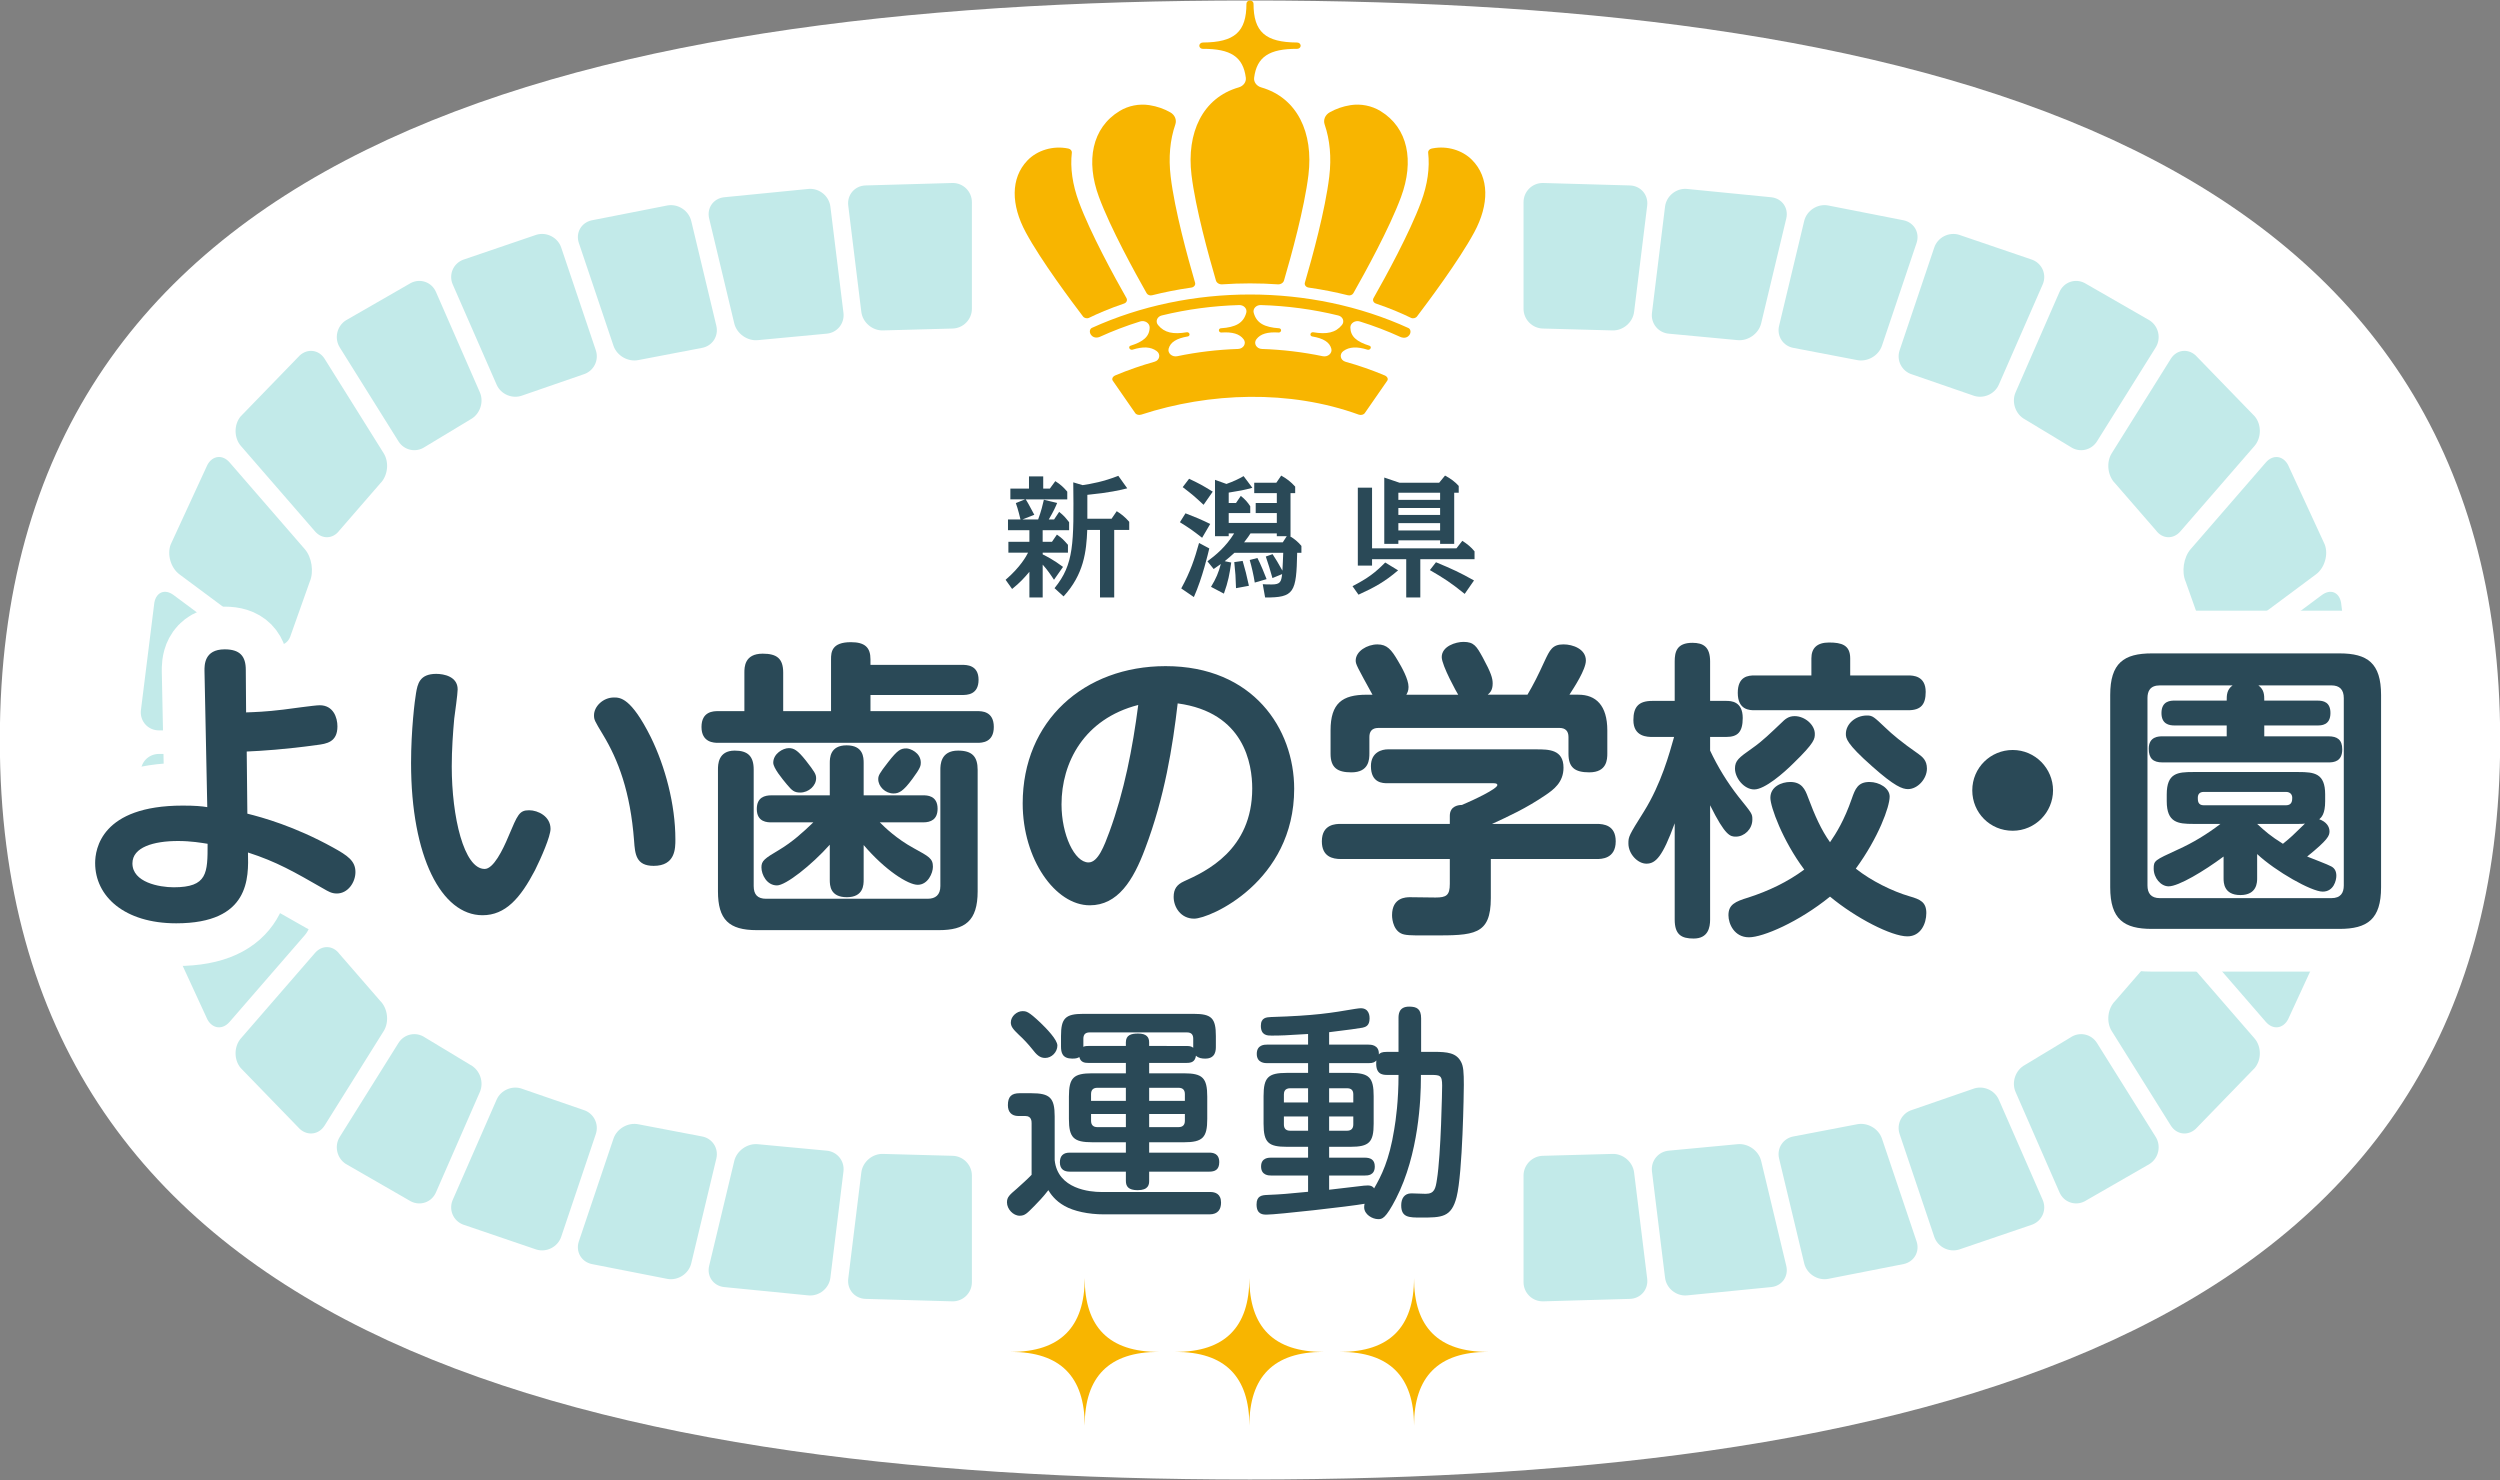<?xml version="1.0" encoding="utf-8"?>
<!-- Generator: Adobe Illustrator 16.0.4, SVG Export Plug-In . SVG Version: 6.00 Build 0)  -->
<!DOCTYPE svg PUBLIC "-//W3C//DTD SVG 1.1//EN" "http://www.w3.org/Graphics/SVG/1.1/DTD/svg11.dtd">
<svg version="1.1" id="レイヤー_1" xmlns="http://www.w3.org/2000/svg" xmlns:xlink="http://www.w3.org/1999/xlink" x="0px"
	 y="0px" width="250px" height="148px" viewBox="0 0 250 148" enable-background="new 0 0 250 148" xml:space="preserve">
<rect x="0" y="0" width="250" height="148" fill="#808080" stroke="none"/>
<g>
	<path fill="#FFFFFF" d="M125,0.049c69.045,0,125.018,15.205,125.018,73.952c0,58.745-55.973,73.95-125.018,73.95
		c-69.044,0-125.017-15.205-125.017-73.95C-0.017,15.254,55.956,0.049,125,0.049z"/>
	<g>
		<g>
			<g>
				<path fill="#C2EAE9" d="M219.061,54.919c-0.701,0.809-0.923,2.272-0.492,3.252l1.881,5.294c0.288,1.031,1.227,1.352,2.085,0.713
					l9.069-6.747c0.858-0.639,1.251-1.98,0.871-2.981l-3.677-7.971c-0.517-0.937-1.515-1.042-2.216-0.233L219.061,54.919z"/>
			</g>
			<g>
				<path fill="#C2EAE9" d="M152.353,30.878c0,1.07,0.876,1.959,1.946,1.976l6.929,0.187c1.069,0.042,2.052-0.793,2.182-1.855
					l1.309-10.628c0.13-1.062-0.638-1.968-1.707-2.013l-8.712-0.246c-1.07-0.017-1.946,0.846-1.946,1.916V30.878z"/>
			</g>
			<g>
				<path fill="#C2EAE9" d="M222.931,66.388c-0.858,0.639-1.464,1.98-1.345,2.98c0.12,1,1.138,3.673,2.208,3.673h9.852
					c1.07,0,1.887-0.874,1.814-1.942l-1.354-10.843c-0.197-1.052-1.062-1.39-1.921-0.751L222.931,66.388z"/>
			</g>
			<g>
				<path fill="#C2EAE9" d="M165.197,31.288c-0.131,1.062,0.636,1.999,1.703,2.082l6.829,0.64c1.064,0.118,2.139-0.636,2.388-1.677
					l2.51-10.485c0.249-1.041-0.417-1.995-1.479-2.12l-8.467-0.836c-1.066-0.087-2.046,0.711-2.177,1.773L165.197,31.288z"/>
			</g>
			<g>
				<path fill="#C2EAE9" d="M211.172,45.329c-0.568,0.907-0.41,2.266,0.352,3.019l4.079,4.699c0.636,0.861,1.73,0.904,2.432,0.095
					l7.416-8.547c0.701-0.809,0.712-2.141,0.023-2.96l-5.916-6.101c-0.796-0.715-1.911-0.558-2.479,0.349L211.172,45.329z"/>
			</g>
			<g>
				<path fill="#C2EAE9" d="M177.909,32.582c-0.249,1.041,0.41,2.038,1.466,2.214l6.299,1.205c1.046,0.228,2.181-0.416,2.522-1.43
					l3.46-10.271c0.342-1.014-0.233-2.034-1.278-2.267l-7.589-1.491c-1.055-0.182-2.122,0.52-2.371,1.561L177.909,32.582z"/>
			</g>
			<g>
				<path fill="#C2EAE9" d="M189.963,35.026c-0.342,1.014,0.217,2.101,1.24,2.414l6.086,2.101c0.997,0.388,2.165-0.096,2.594-1.077
					l4.383-10.012c0.429-0.98-0.038-2.095-1.038-2.477l-7.321-2.496c-1.024-0.312-2.142,0.264-2.483,1.278L189.963,35.026z"/>
			</g>
			<g>
				<path fill="#C2EAE9" d="M201.559,39.232c-0.43,0.981-0.009,2.198,0.934,2.706l4.562,2.754c0.885,0.602,2.073,0.351,2.642-0.556
					l5.871-9.39c0.568-0.907,0.296-2.125-0.604-2.705L208.46,28.3c-0.952-0.49-2.081-0.088-2.511,0.893L201.559,39.232z"/>
			</g>
		</g>
		<g>
			<g>
				<path fill="#C2EAE9" d="M219.061,93.514c-0.701-0.809-0.923-2.272-0.492-3.252l1.881-5.294c0.288-1.03,1.227-1.352,2.085-0.712
					l9.069,6.746c0.858,0.64,1.251,1.98,0.871,2.981l-3.677,7.972c-0.518,0.938-1.515,1.042-2.216,0.233L219.061,93.514z"/>
			</g>
			<g>
				<path fill="#C2EAE9" d="M152.353,117.556c0-1.07,0.876-1.96,1.946-1.976l6.929-0.188c1.069-0.042,2.052,0.793,2.182,1.855
					l1.309,10.628c0.13,1.062-0.638,1.968-1.707,2.013l-8.712,0.247c-1.07,0.017-1.946-0.846-1.946-1.916V117.556z"/>
			</g>
			<g>
				<path fill="#C2EAE9" d="M222.931,82.046c-0.858-0.639-1.464-1.979-1.345-2.979c0.12-1.001,1.138-3.673,2.208-3.673h9.852
					c1.07,0,1.887,0.874,1.814,1.941l-1.354,10.842c-0.197,1.053-1.062,1.391-1.921,0.752L222.931,82.046z"/>
			</g>
			<g>
				<path fill="#C2EAE9" d="M165.197,117.146c-0.13-1.062,0.636-1.999,1.703-2.082l6.829-0.643c1.064-0.118,2.139,0.636,2.388,1.677
					l2.51,10.487c0.249,1.041-0.417,1.995-1.479,2.12l-8.467,0.836c-1.066,0.087-2.047-0.711-2.177-1.773L165.197,117.146z"/>
			</g>
			<g>
				<path fill="#C2EAE9" d="M211.172,103.105c-0.568-0.908-0.41-2.267,0.352-3.02l4.078-4.699c0.637-0.861,1.731-0.904,2.433-0.096
					l7.416,8.548c0.701,0.809,0.712,2.14,0.023,2.96l-5.916,6.102c-0.796,0.715-1.911,0.559-2.479-0.35L211.172,103.105z"/>
			</g>
			<g>
				<path fill="#C2EAE9" d="M177.909,115.853c-0.249-1.041,0.41-2.037,1.467-2.214l6.298-1.206c1.046-0.228,2.181,0.416,2.522,1.431
					l3.46,10.271c0.342,1.015-0.233,2.034-1.279,2.267l-7.588,1.49c-1.055,0.182-2.122-0.521-2.371-1.562L177.909,115.853z"/>
			</g>
			<g>
				<path fill="#C2EAE9" d="M189.963,113.409c-0.342-1.015,0.217-2.101,1.24-2.414l6.086-2.103c0.998-0.389,2.165,0.096,2.594,1.076
					l4.383,10.014c0.429,0.98-0.038,2.096-1.038,2.477l-7.321,2.495c-1.024,0.312-2.142-0.264-2.483-1.278L189.963,113.409z"/>
			</g>
			<g>
				<path fill="#C2EAE9" d="M201.559,109.201c-0.43-0.98-0.009-2.198,0.934-2.706l4.562-2.753c0.885-0.602,2.073-0.352,2.642,0.557
					l5.871,9.389c0.568,0.908,0.296,2.125-0.604,2.705l-6.503,3.74c-0.951,0.489-2.081,0.087-2.511-0.894L201.559,109.201z"/>
			</g>
		</g>
	</g>
	<g>
		<path fill="#F8B500" d="M119.15,17.49c0.399,3.318,1.727,8.113,2.441,10.553c0.068,0.245,0.334,0.41,0.625,0.391
			c0.893-0.061,1.82-0.095,2.781-0.095H125H125c0.962,0,1.888,0.034,2.779,0.095c0.291,0.02,0.554-0.146,0.624-0.391
			c0.714-2.439,2.04-7.234,2.442-10.553c0.511-4.205-1.102-7.708-4.724-8.751c-0.467-0.135-0.764-0.542-0.708-0.969
			c0.271-2.092,1.521-2.898,4.3-2.885c0.197,0.001,0.354-0.14,0.354-0.314c-0.001-0.176-0.162-0.318-0.361-0.319
			c-3.173-0.017-4.354-1.062-4.354-3.885c0-0.176-0.16-0.318-0.354-0.318s-0.354,0.143-0.354,0.318c0,2.822-1.181,3.868-4.354,3.885
			c-0.199,0.001-0.359,0.144-0.36,0.319c-0.003,0.175,0.159,0.315,0.354,0.314c2.779-0.014,4.028,0.793,4.298,2.884
			c0.056,0.428-0.239,0.835-0.708,0.969C120.252,9.78,118.64,13.285,119.15,17.49z"/>
		<path fill="#F8B500" d="M138.468,37.541c-1.27-0.534-2.58-0.99-3.919-1.365c-0.521-0.148-0.646-0.756-0.211-1.071
			c0.591-0.431,1.358-0.466,2.413-0.135c0.113,0.036,0.249-0.021,0.307-0.13c0.056-0.109,0.008-0.229-0.106-0.265
			c-1.29-0.405-1.899-0.923-1.916-1.822c-0.009-0.437,0.483-0.751,0.945-0.607c1.401,0.436,2.771,0.958,4.094,1.565v-0.002
			c0,0,0.396,0.179,0.717-0.059c0.04-0.04,0.079-0.076,0.117-0.114c0.225-0.271,0.161-0.618-0.058-0.728
			c-9.79-4.47-21.863-4.476-31.662-0.02c-0.224,0.105-0.289,0.456-0.063,0.73c0.331,0.402,0.835,0.173,0.835,0.173v0.001
			c1.312-0.599,2.669-1.117,4.059-1.548c0.462-0.144,0.951,0.171,0.945,0.607c-0.017,0.899-0.628,1.417-1.916,1.822
			c-0.115,0.036-0.162,0.155-0.107,0.265c0.059,0.108,0.194,0.166,0.307,0.13c1.055-0.331,1.822-0.296,2.414,0.135
			c0.434,0.315,0.311,0.923-0.212,1.071c-1.339,0.375-2.648,0.831-3.919,1.365c-0.268,0.113-0.38,0.353-0.254,0.533
			c0.748,1.076,1.497,2.153,2.241,3.233c0.124,0.179,0.388,0.229,0.611,0.156c6.817-2.226,14.827-2.509,21.74,0
			c0.223,0.08,0.488,0.022,0.612-0.156c0.744-1.08,1.492-2.157,2.241-3.233C138.849,37.894,138.736,37.654,138.468,37.541z
			 M124.628,31.275c-0.285,1.037-1.058,1.451-2.544,1.552c-0.122,0.009-0.208,0.112-0.194,0.229
			c0.015,0.117,0.123,0.204,0.242,0.196c1.108-0.075,1.821,0.134,2.229,0.674c0.308,0.406-0.009,0.951-0.553,0.97
			c-2.049,0.067-4.095,0.311-6.092,0.727c-0.506,0.104-0.974-0.307-0.852-0.758c0.178-0.649,0.793-1.031,1.922-1.221
			c0.117-0.021,0.191-0.128,0.164-0.242c-0.029-0.117-0.149-0.195-0.27-0.176c-1.368,0.229-2.242,0.054-2.879-0.728
			c-0.285-0.35-0.089-0.84,0.372-0.951c2.526-0.618,5.133-0.965,7.746-1.04C124.384,30.493,124.737,30.876,124.628,31.275z
			 M131.213,33.644c1.126,0.189,1.743,0.571,1.919,1.221c0.125,0.451-0.344,0.862-0.85,0.758c-1.998-0.417-4.041-0.659-6.091-0.727
			c-0.548-0.019-0.861-0.563-0.553-0.97c0.406-0.54,1.12-0.749,2.228-0.674c0.119,0.008,0.228-0.079,0.243-0.196
			c0.013-0.116-0.073-0.22-0.194-0.229c-1.486-0.101-2.26-0.515-2.545-1.552c-0.108-0.399,0.245-0.782,0.708-0.769
			c2.613,0.075,5.22,0.422,7.744,1.04c0.464,0.111,0.658,0.602,0.374,0.951c-0.637,0.781-1.511,0.956-2.878,0.728
			c-0.121-0.02-0.241,0.059-0.27,0.176C131.021,33.516,131.095,33.623,131.213,33.644z"/>
		<path fill="#F8B500" d="M132.925,17.672c-0.404,3.354-1.697,8.062-2.438,10.594c-0.066,0.226,0.103,0.45,0.367,0.49
			c1.434,0.204,2.749,0.474,3.941,0.772c0.213,0.053,0.442-0.035,0.542-0.21c1.143-2.018,3.613-6.495,4.767-9.622
			c1.329-3.594,0.712-6.908-2.066-8.596c-0.877-0.531-1.954-0.748-2.99-0.584c-0.762,0.12-1.457,0.365-2.081,0.718
			c-0.457,0.26-0.661,0.754-0.503,1.215C132.988,13.971,133.16,15.732,132.925,17.672z"/>
		<path fill="#F8B500" d="M115.204,29.528c1.189-0.299,2.505-0.568,3.938-0.772c0.264-0.039,0.434-0.265,0.365-0.489
			c-0.739-2.532-2.034-7.24-2.438-10.595c-0.233-1.939-0.062-3.702,0.463-5.223c0.159-0.461-0.045-0.957-0.505-1.216
			c-0.621-0.352-1.316-0.598-2.078-0.717c-1.035-0.164-2.112,0.053-2.986,0.584c-2.779,1.688-3.397,5.002-2.068,8.596
			c1.153,3.127,3.624,7.604,4.766,9.622C114.761,29.493,114.99,29.581,115.204,29.528z"/>
		<path fill="#F8B500" d="M143.288,14.832c-0.043,0.008-0.086,0.016-0.127,0.025c-0.222,0.046-0.367,0.222-0.345,0.418
			c0.17,1.5-0.055,3.166-0.712,4.935c-1.156,3.124-3.532,7.45-4.753,9.603c-0.116,0.208-0.01,0.455,0.235,0.539
			c1.494,0.508,2.669,1.021,3.502,1.428c0.207,0.103,0.476,0.041,0.612-0.135c1.088-1.435,4.182-5.559,5.723-8.412
			c1.501-2.782,1.525-5.485-0.229-7.25C146.232,15.016,144.719,14.564,143.288,14.832z"/>
		<path fill="#F8B500" d="M112.413,30.352c0.244-0.084,0.351-0.331,0.235-0.539c-1.221-2.152-3.596-6.479-4.754-9.603
			c-0.656-1.769-0.881-3.435-0.711-4.935c0.021-0.196-0.125-0.372-0.344-0.418c-0.01-0.003-0.018-0.005-0.026-0.006
			c-1.5-0.309-3.094,0.169-4.079,1.204c-1.682,1.767-1.639,4.433-0.158,7.177c1.538,2.854,4.635,6.978,5.723,8.412
			c0.136,0.176,0.404,0.237,0.613,0.135C109.744,31.372,110.919,30.859,112.413,30.352z"/>
	</g>
	<g>
		<g>
			<path fill="#2A4957" d="M121.019,119.199c0.498,0,1.085,0.181,1.085,1.062c0,0.655-0.293,1.175-1.152,1.175h-10.557
				c-1.559,0-3.007-0.316-3.933-0.836c-0.973-0.542-1.425-1.243-1.628-1.583c-0.476,0.634-1.085,1.267-1.401,1.583
				c-0.725,0.724-0.927,0.973-1.471,0.973c-0.632,0-1.265-0.656-1.265-1.334c0-0.521,0.226-0.724,0.993-1.379
				c0.499-0.452,1.04-0.928,1.47-1.38v-5.154c0-0.18,0-0.724-0.609-0.724h-0.7c-0.724,0-1.062-0.428-1.062-1.082
				c0-0.839,0.339-1.199,1.174-1.199h1.154c1.875,0,2.351,0.451,2.351,2.328v4.361c0.294,2.917,3.571,3.188,4.634,3.188H121.019z
				 M104.042,102.268c0.588,0.565,1.696,1.696,1.696,2.284c0,0.654-0.565,1.243-1.222,1.243c-0.541,0-0.858-0.317-1.311-0.904
				c-0.338-0.43-0.882-1.019-1.311-1.402c-0.588-0.564-0.812-0.836-0.812-1.243c0-0.633,0.631-1.13,1.15-1.13
				C102.621,101.115,102.823,101.115,104.042,102.268z M114.916,106.292v1.039h3.481c1.854,0,2.328,0.452,2.328,2.328v2.239
				c0,1.853-0.452,2.328-2.328,2.328h-3.481v1.039h6.014c0.316,0,0.996,0.046,0.996,0.95c0,0.791-0.476,0.949-0.996,0.949h-6.014
				v0.927c0,0.361-0.067,0.926-1.153,0.926c-0.926,0-1.175-0.383-1.175-0.926v-0.927h-5.629c-0.496,0-0.971-0.203-0.971-0.928
				c0-0.654,0.338-0.972,0.971-0.972h5.629v-1.039h-3.368c-1.854,0-2.328-0.452-2.328-2.328v-2.239c0-1.876,0.452-2.328,2.328-2.328
				h3.368v-1.039h-3.751c-0.317,0-0.771-0.023-0.905-0.588c-0.135,0.091-0.294,0.158-0.701,0.158c-0.993,0-1.13-0.588-1.13-1.221
				v-1.04c0-1.763,0.431-2.215,2.216-2.215h11.054c1.785,0,2.216,0.429,2.216,2.215v1.04c0,0.36,0,1.221-1.063,1.221
				c-0.338,0-0.677-0.047-0.927-0.294c-0.09,0.609-0.451,0.724-0.927,0.724H114.916z M118.668,104.597
				c0.43,0,0.52,0.089,0.655,0.181v-0.905c0-0.429-0.203-0.632-0.633-0.632h-9.72c-0.406,0-0.634,0.181-0.634,0.632v0.813
				c0.068-0.044,0.182-0.089,0.499-0.089h3.751v-0.361c0-0.725,0.521-0.882,1.221-0.882c0.838,0,1.107,0.361,1.107,0.882v0.361
				H118.668z M112.587,110.088v-1.309h-2.848c-0.385,0-0.634,0.179-0.634,0.631v0.678H112.587z M112.587,111.4h-3.481v0.678
				c0,0.407,0.204,0.635,0.634,0.635h2.848V111.4z M114.916,110.088h3.572v-0.678c0-0.428-0.226-0.631-0.633-0.631h-2.939V110.088z
				 M114.916,111.4v1.312h2.939c0.43,0,0.633-0.228,0.633-0.635V111.4H114.916z"/>
			<path fill="#2A4957" d="M139.851,101.839c0-0.36,0-1.177,1.062-1.177c0.768,0,1.199,0.228,1.199,1.177v3.346h1.265
				c1.357,0,2.262,0.09,2.735,1.017c0.227,0.43,0.271,1.017,0.271,2.282c0,0.612-0.113,8.794-0.723,11.214
				c-0.521,2.057-1.492,2.057-3.572,2.057c-1.176,0-1.967,0-1.967-1.222c0-0.655,0.293-1.197,1.018-1.197
				c0.226,0,1.22,0.045,1.424,0.045c0.881,0,0.995-0.52,1.13-1.424c0.407-2.51,0.521-9.02,0.521-9.381
				c0-1.085-0.205-1.085-1.244-1.085h-0.881v0.34c0,2.011-0.203,7.572-2.487,12.025c-1.062,2.057-1.401,2.057-1.786,2.057
				c-0.563,0-1.4-0.452-1.4-1.198c0-0.158,0.023-0.248,0.045-0.339c-1.493,0.271-8.794,1.085-9.787,1.085
				c-0.362,0-1.018,0-1.018-1.018c0-0.858,0.52-0.927,1.062-0.95c1.537-0.065,1.967-0.112,4.09-0.315v-1.628h-3.706
				c-0.204,0-0.994,0-0.994-0.903c0-0.882,0.768-0.882,0.994-0.882h3.706v-1.085h-2.123c-1.832,0-2.328-0.407-2.328-2.306v-2.758
				c0-1.876,0.452-2.328,2.328-2.328h2.123v-0.973h-4.09c-0.204,0-1.041,0-1.041-0.927s0.791-0.927,1.041-0.927h4.09v-1.063
				c-2.26,0.137-2.666,0.16-3.66,0.16c-0.387,0-1.062,0-1.062-0.973c0-0.837,0.564-0.859,1.017-0.883
				c4.407-0.135,5.989-0.406,8.386-0.812c0.316-0.046,0.476-0.068,0.59-0.068c0.88,0,0.88,0.859,0.88,1.018
				c0,0.768-0.429,0.858-0.701,0.927c-0.202,0.044-1.604,0.249-3.345,0.452v1.243h3.933c0.204,0,1.087,0,1.04,0.973
				c0.137-0.136,0.271-0.249,0.813-0.249h1.153V101.839z M130.808,110.248v-1.424h-1.785c-0.564,0-0.633,0.384-0.633,0.609v0.814
				H130.808z M130.808,111.649h-2.418v0.791c0,0.317,0.112,0.633,0.633,0.633h1.785V111.649z M132.912,118.974
				c1.355-0.158,1.56-0.182,3.481-0.408c0.203-0.021,0.339-0.021,0.385-0.021c0.404,0,0.564,0.181,0.632,0.294
				c0.725-1.266,1.515-2.78,2.012-5.9c0.159-0.926,0.43-2.85,0.43-5.447h-1.153c-0.497,0-1.198-0.091-1.062-1.447
				c-0.157,0.158-0.293,0.271-0.791,0.271h-3.933v0.973h2.124c1.899,0,2.329,0.474,2.329,2.328v2.758
				c0,1.854-0.452,2.306-2.329,2.306h-2.124v1.085h3.57c0.543,0,0.996,0.182,0.996,0.882c0,0.903-0.724,0.903-0.996,0.903h-3.57
				V118.974z M132.912,110.248h2.418v-0.814c0-0.406-0.202-0.609-0.633-0.609h-1.785V110.248z M132.912,111.649v1.424h1.785
				c0.431,0,0.633-0.226,0.633-0.633v-0.791H132.912z"/>
		</g>
		<g>
			<path fill="#F8B500" d="M115.852,135.19c-4.923,0-7.383,2.459-7.38,7.38c-0.003-4.921-2.463-7.38-7.382-7.38
				c4.919,0,7.379-2.462,7.382-7.382C108.469,132.729,110.929,135.19,115.852,135.19z"/>
			<path fill="#F8B500" d="M132.318,135.19c-4.922,0-7.382,2.459-7.382,7.38c0-4.921-2.462-7.38-7.381-7.38
				c4.919,0,7.381-2.462,7.381-7.382C124.936,132.729,127.396,135.19,132.318,135.19z"/>
			<path fill="#F8B500" d="M148.784,135.19c-4.923,0-7.382,2.459-7.382,7.38c0-4.921-2.462-7.38-7.381-7.38
				c4.919,0,7.381-2.462,7.381-7.382C141.402,132.729,143.861,135.19,148.784,135.19z"/>
		</g>
	</g>
	<g>
		<g>
			<g>
				<path fill="#C2EAE9" d="M30.482,93.514c0.701-0.809,0.922-2.272,0.492-3.252l-1.88-5.294c-0.288-1.03-1.227-1.352-2.085-0.713
					l-9.07,6.747c-0.859,0.639-1.25,1.979-0.871,2.98l3.676,7.973c0.517,0.938,1.514,1.042,2.215,0.233L30.482,93.514z"/>
			</g>
			<g>
				<path fill="#C2EAE9" d="M97.19,117.556c0-1.07-0.875-1.96-1.946-1.976l-6.929-0.188c-1.07-0.042-2.052,0.793-2.183,1.855
					l-1.308,10.628c-0.131,1.062,0.637,1.968,1.707,2.013l8.712,0.247c1.07,0.017,1.946-0.846,1.946-1.916V117.556z"/>
			</g>
			<g>
				<path fill="#C2EAE9" d="M26.612,82.046c0.859-0.639,1.463-1.979,1.344-2.979c-0.12-1.001-1.137-3.673-2.207-3.673h-9.853
					c-1.07,0-1.887,0.874-1.814,1.941l1.354,10.841c0.198,1.053,1.062,1.391,1.921,0.752L26.612,82.046z"/>
			</g>
			<g>
				<path fill="#C2EAE9" d="M84.346,117.146c0.13-1.062-0.636-1.999-1.703-2.082l-6.831-0.641c-1.063-0.118-2.138,0.637-2.387,1.678
					l-2.51,10.484c-0.249,1.041,0.417,1.995,1.48,2.12l8.467,0.837c1.067,0.086,2.047-0.712,2.177-1.774L84.346,117.146z"/>
			</g>
			<g>
				<path fill="#C2EAE9" d="M38.37,103.105c0.567-0.908,0.409-2.267-0.352-3.02l-4.08-4.7c-0.636-0.861-1.73-0.904-2.432-0.096
					l-7.416,8.549c-0.702,0.809-0.712,2.141-0.023,2.96l5.917,6.102c0.796,0.716,1.912,0.559,2.479-0.35L38.37,103.105z"/>
			</g>
			<g>
				<path fill="#C2EAE9" d="M71.634,115.853c0.249-1.041-0.411-2.037-1.466-2.215l-6.298-1.204
					c-1.046-0.228-2.182,0.416-2.523,1.431l-3.461,10.271c-0.341,1.015,0.234,2.034,1.279,2.267l7.59,1.49
					c1.055,0.182,2.122-0.521,2.371-1.562L71.634,115.853z"/>
			</g>
			<g>
				<path fill="#C2EAE9" d="M59.581,113.407c0.342-1.015-0.216-2.101-1.24-2.413l-6.087-2.1c-0.998-0.389-2.165,0.096-2.594,1.076
					l-4.384,10.012c-0.429,0.98,0.038,2.096,1.038,2.477l7.324,2.495c1.024,0.312,2.142-0.264,2.483-1.278L59.581,113.407z"/>
			</g>
			<g>
				<path fill="#C2EAE9" d="M47.985,109.201c0.429-0.98,0.009-2.198-0.934-2.706l-4.563-2.753c-0.885-0.602-2.074-0.352-2.642,0.557
					l-5.87,9.388c-0.567,0.908-0.296,2.125,0.604,2.706l6.503,3.742c0.952,0.489,2.082,0.087,2.511-0.894L47.985,109.201z"/>
			</g>
		</g>
		<g>
			<g>
				<path fill="#C2EAE9" d="M30.482,54.918c0.701,0.809,0.922,2.272,0.492,3.252l-1.88,5.294c-0.288,1.031-1.227,1.352-2.085,0.713
					l-9.07-6.746c-0.859-0.639-1.25-1.98-0.871-2.981l3.677-7.973c0.517-0.938,1.514-1.042,2.215-0.234L30.482,54.918z"/>
			</g>
			<g>
				<path fill="#C2EAE9" d="M97.19,30.878c0,1.07-0.875,1.959-1.946,1.976l-6.929,0.187c-1.07,0.042-2.052-0.793-2.183-1.855
					l-1.308-10.628c-0.131-1.062,0.637-1.968,1.707-2.013l8.712-0.246c1.07-0.017,1.946,0.846,1.946,1.916V30.878z"/>
			</g>
			<g>
				<path fill="#C2EAE9" d="M26.612,66.387c0.859,0.639,1.463,1.98,1.344,2.98s-1.137,3.672-2.207,3.672h-9.853
					c-1.07,0-1.887-0.874-1.814-1.942l1.354-10.842c0.198-1.052,1.062-1.39,1.921-0.751L26.612,66.387z"/>
			</g>
			<g>
				<path fill="#C2EAE9" d="M84.346,31.287c0.13,1.062-0.636,2-1.703,2.082l-6.831,0.642c-1.064,0.119-2.138-0.635-2.387-1.676
					l-2.51-10.488c-0.249-1.041,0.417-1.995,1.48-2.12l8.467-0.836c1.067-0.087,2.047,0.711,2.177,1.773L84.346,31.287z"/>
			</g>
			<g>
				<path fill="#C2EAE9" d="M38.37,45.328c0.567,0.907,0.409,2.266-0.352,3.019l-4.079,4.701c-0.636,0.861-1.731,0.903-2.432,0.095
					l-7.416-8.547c-0.701-0.809-0.712-2.141-0.023-2.96l5.917-6.101c0.796-0.715,1.912-0.558,2.479,0.349L38.37,45.328z"/>
			</g>
			<g>
				<path fill="#C2EAE9" d="M71.634,32.581c0.249,1.041-0.411,2.038-1.466,2.214l-6.298,1.206c-1.046,0.228-2.182-0.416-2.523-1.43
					l-3.461-10.271c-0.341-1.014,0.234-2.034,1.279-2.266l7.59-1.491c1.055-0.183,2.122,0.52,2.371,1.561L71.634,32.581z"/>
			</g>
			<g>
				<path fill="#C2EAE9" d="M59.581,35.025c0.342,1.014-0.216,2.1-1.24,2.413l-6.087,2.103c-0.997,0.389-2.164-0.095-2.593-1.076
					l-4.385-10.015c-0.429-0.98,0.038-2.095,1.038-2.476l7.323-2.496c1.024-0.311,2.142,0.264,2.484,1.278L59.581,35.025z"/>
			</g>
			<g>
				<path fill="#C2EAE9" d="M47.985,39.231c0.429,0.981,0.009,2.198-0.933,2.706l-4.564,2.754c-0.885,0.602-2.074,0.352-2.641-0.556
					l-5.87-9.39c-0.567-0.908-0.296-2.125,0.604-2.706l6.503-3.74c0.952-0.489,2.082-0.087,2.511,0.894L47.985,39.231z"/>
			</g>
		</g>
	</g>
	<g>
		<g>
			<path fill="none" stroke="#FFFFFF" stroke-width="8.541" d="M24.736,81.366c1.488,0.372,4.689,1.243,8.572,3.387
				c1.459,0.808,2.236,1.334,2.236,2.453c0,1.024-0.746,2.144-1.863,2.144c-0.528,0-0.87-0.218-1.305-0.467
				c-2.981-1.708-4.691-2.702-7.578-3.634c0.061,2.516,0.217,7.082-7.176,7.082c-5.188,0-8.107-2.701-8.107-6.025
				c0-1.368,0.59-5.747,8.758-5.747c1.212,0,1.926,0.062,2.455,0.155l-0.279-13.637c0-0.558-0.032-2.143,2.02-2.143
				c1.521,0,2.111,0.683,2.111,2.05l0.031,4.256c0.839-0.031,1.957-0.062,3.727-0.28c0.561-0.062,3.106-0.435,3.635-0.435
				c1.367,0,1.771,1.243,1.771,2.112c0,1.584-1.089,1.739-2.051,1.864c-3.138,0.435-5.561,0.59-7.02,0.651L24.736,81.366z
				 M17.807,84.1c-2.452,0-4.565,0.622-4.565,2.236c0,1.895,2.672,2.393,4.131,2.393c3.387,0,3.387-1.43,3.387-4.35
				C20.169,84.285,19.113,84.1,17.807,84.1z"/>
			<path fill="none" stroke="#FFFFFF" stroke-width="8.541" d="M45.766,68.941c0,0.435-0.281,2.454-0.343,2.92
				c-0.125,1.366-0.248,3.106-0.248,4.784c0,5.031,1.211,10.25,3.293,10.25c0.869,0,1.8-1.863,2.392-3.293
				c0.899-2.112,1.056-2.577,2.05-2.577c0.9,0,2.143,0.62,2.143,1.863c0,0.745-0.931,2.889-1.553,4.132
				c-1.459,2.794-2.951,4.503-5.249,4.503c-4.101,0-7.145-5.84-7.145-15.221c0-3.292,0.373-6.306,0.497-6.989
				c0.154-0.9,0.342-1.926,2.019-1.926C44.367,67.388,45.766,67.637,45.766,68.941z M65.085,73.725
				c1.43,2.921,2.453,6.71,2.453,10.219c0,0.902,0,2.642-2.174,2.642c-1.77,0-1.863-1.18-1.957-2.517
				c-0.373-4.908-1.584-8.075-3.105-10.592c-0.839-1.398-0.901-1.491-0.901-1.957c0-0.869,0.901-1.771,1.989-1.771
				C62.01,69.749,63.098,69.749,65.085,73.725z"/>
			<path fill="none" stroke="#FFFFFF" stroke-width="8.541" d="M96.21,66.487c0.436,0,1.646,0,1.646,1.491
				c0,1.521-1.18,1.521-1.646,1.521h-9.163v1.615h10.687c0.434,0,1.646,0,1.646,1.585c0,1.552-1.182,1.584-1.646,1.584H71.796
				c-0.404,0-1.646-0.032-1.646-1.584c0-1.554,1.179-1.585,1.646-1.585h2.642v-3.852c0-0.527,0-1.895,1.831-1.895
				c1.429,0,2.05,0.497,2.05,1.895v3.852h4.784v-5.187c0-0.715,0.062-1.709,1.988-1.709c1.397,0,1.956,0.527,1.956,1.709v0.559
				H96.21z M75.369,88.605c0,0.869,0.403,1.271,1.243,1.271h16.151c0.776,0,1.273-0.371,1.273-1.271v-11.62
				c0-0.465,0-1.925,1.771-1.925c1.398,0,1.958,0.591,1.958,1.925v12.146c0,2.982-1.275,3.883-3.884,3.883H75.679
				c-2.796,0-3.883-1.056-3.883-3.883V76.955c0-0.465,0-1.895,1.677-1.895c1.306,0,1.896,0.56,1.896,1.895V88.605z M86.365,87.982
				c0,0.466,0,1.739-1.678,1.739s-1.709-1.18-1.709-1.739v-3.511c-1.863,2.082-4.41,4.07-5.28,4.07
				c-1.024,0-1.554-1.086-1.554-1.802c0-0.653,0.281-0.87,1.803-1.771c1.243-0.745,2.33-1.708,3.385-2.733h-4.192
				c-0.373,0-1.46,0-1.46-1.334c0-1.181,0.808-1.368,1.46-1.368h5.839v-3.23c0-0.467,0-1.77,1.678-1.77s1.709,1.21,1.709,1.77v3.23
				h5.963c0.343,0,1.43,0,1.43,1.336c0,1.087-0.684,1.366-1.43,1.366H87.98c0.496,0.498,1.677,1.646,3.386,2.578
				c1.522,0.84,1.926,1.025,1.926,1.865c0,0.62-0.497,1.802-1.522,1.802c-0.962,0-3.262-1.46-5.404-3.977V87.982z M80.586,76.055
				c0.87,1.119,1.026,1.366,1.026,1.771c0,0.746-0.747,1.429-1.584,1.429c-0.623,0-0.839-0.217-1.337-0.808
				c-0.466-0.56-1.366-1.646-1.366-2.174c0-0.901,0.963-1.46,1.553-1.46C79.375,74.812,79.75,74.999,80.586,76.055z M92.08,76.272
				c0,0.28-0.03,0.528-0.839,1.614c-0.932,1.273-1.366,1.461-1.895,1.461c-0.808,0-1.522-0.685-1.522-1.43
				c0-0.341,0.095-0.56,0.994-1.708c0.964-1.242,1.274-1.367,1.833-1.367C90.994,74.843,92.08,75.247,92.08,76.272z"/>
			<path fill="none" stroke="#FFFFFF" stroke-width="8.541" d="M114.507,84.877c-1.18,3.168-2.732,5.653-5.528,5.653
				c-3.448,0-6.71-4.599-6.71-10.188c0-8.264,6.151-13.729,14.289-13.729c8.759,0,12.86,6.274,12.86,12.269
				c0,9.287-8.419,12.983-10.003,12.983c-1.336,0-2.05-1.148-2.05-2.174c0-0.808,0.343-1.242,1.024-1.554
				c2.205-0.993,6.834-3.136,6.834-9.286c0-2.424-0.776-7.61-7.455-8.512C117.271,74.627,116.464,79.721,114.507,84.877z
				 M106.152,80.435c0,3.044,1.306,5.809,2.701,5.809c0.965,0,1.585-1.709,2.083-3.044c1.491-4.069,2.329-8.387,2.888-12.704
				C108.388,71.893,106.152,76.272,106.152,80.435z"/>
			<path fill="none" stroke="#FFFFFF" stroke-width="8.541" d="M149.082,85.902v3.912c0,3.728-1.709,3.728-5.84,3.728
				c-0.932,0-2.33,0.032-2.826-0.092c-1.026-0.219-1.211-1.43-1.211-1.927c0-1.802,1.428-1.802,1.801-1.802
				c0.186,0,2.143,0.031,2.547,0.031c1.086,0,1.428-0.217,1.428-1.366v-2.484h-10.902c-0.807,0-1.894-0.219-1.894-1.771
				c0-1.74,1.428-1.74,1.894-1.74h10.902v-0.808c0-1.025,0.933-1.088,1.212-1.088c1.181-0.496,3.542-1.615,3.542-1.988
				c0-0.186-0.28-0.186-0.467-0.186h-10.53c-0.435,0-1.646,0-1.646-1.709c0-1.429,1.147-1.677,1.676-1.677h14.85
				c1.242,0,2.732,0,2.732,1.833c0,1.49-1.024,2.205-1.738,2.702c-1.989,1.365-3.852,2.205-5.406,2.92h10.469
				c0.684,0,1.896,0.123,1.896,1.74c0,1.771-1.461,1.771-1.896,1.771H149.082z M145.819,69.47c-0.092-0.124-1.646-2.92-1.646-3.759
				c0-1.087,1.396-1.522,2.175-1.522c1.056,0,1.305,0.436,1.925,1.554c0.841,1.553,0.994,2.081,0.994,2.608
				c0,0.684-0.28,0.933-0.497,1.119h3.976c0.621-1.057,1.058-1.926,1.71-3.355c0.527-1.118,0.776-1.677,1.894-1.677
				c0.933,0,2.237,0.466,2.237,1.615c0,0.901-1.181,2.702-1.646,3.417h0.899c1.74,0,2.891,1.056,2.891,3.572v2.298
				c0,0.591-0.031,1.895-1.802,1.895c-1.461,0-2.082-0.497-2.082-1.863v-1.677c0-0.591-0.31-0.901-0.9-0.901h-18.109
				c-0.684,0-0.9,0.403-0.9,0.901v1.646c0,0.591-0.03,1.895-1.801,1.895c-1.398,0-2.082-0.465-2.082-1.863v-2.329
				c0-2.733,1.181-3.572,3.603-3.572h0.59c-1.553-2.826-1.678-3.044-1.678-3.417c0-0.932,1.148-1.615,2.175-1.615
				c0.964,0,1.397,0.528,2.051,1.646c0.372,0.621,1.057,1.832,1.057,2.609c0,0.403-0.125,0.59-0.218,0.776H145.819z"/>
			<path fill="none" stroke="#FFFFFF" stroke-width="8.541" d="M171.011,91.959c0,0.775-0.187,1.895-1.646,1.895
				c-1.21,0-1.895-0.372-1.895-1.895v-9.63c-1.211,3.324-1.895,4.038-2.826,4.038c-0.869,0-1.803-0.962-1.803-2.02
				c0-0.684,0.033-0.775,1.555-3.198c1.739-2.796,2.547-5.81,3.013-7.455h-2.174c-0.467,0-1.896,0-1.896-1.678
				c0-1.335,0.528-1.926,1.896-1.926h2.235v-3.945c0-0.932,0.188-1.863,1.77-1.863c1.09,0,1.771,0.403,1.771,1.863v3.945h1.617
				c0.464,0,1.645,0.031,1.645,1.709c0,1.428-0.527,1.895-1.645,1.895h-1.617v1.366c0.777,1.646,1.71,3.169,2.826,4.598
				c1.368,1.708,1.399,1.708,1.399,2.298c0,0.963-0.808,1.708-1.647,1.708c-0.558,0-1.055-0.062-2.578-3.136V91.959z
				 M185.176,79.875c0.342-0.994,0.621-1.677,1.77-1.677c0.993,0,2.02,0.621,2.02,1.46c0,1.024-1.117,4.1-3.385,7.205
				c1.522,1.214,3.664,2.269,5.373,2.767c1.088,0.31,1.678,0.589,1.678,1.676c0,1.057-0.559,2.33-1.894,2.33
				c-1.584,0-5.157-1.832-7.736-3.975c-3.137,2.545-6.71,4.068-8.107,4.068c-1.46,0-2.05-1.338-2.05-2.206
				c0-1.056,0.653-1.367,1.989-1.771c2.018-0.652,3.912-1.552,5.591-2.795c-2.175-2.921-3.388-6.275-3.388-7.176
				c0-1.119,1.12-1.584,1.989-1.584c1.149,0,1.49,0.745,1.771,1.522c0.685,1.832,1.337,3.291,2.205,4.503
				C183.624,83.324,184.431,82.019,185.176,79.875z M179.368,76.303c-0.994,0.995-2.888,2.641-3.945,2.641
				c-1.024,0-1.925-1.148-1.925-2.082c0-0.807,0.372-1.086,1.739-2.049c1.024-0.715,1.832-1.522,2.89-2.518
				c0.371-0.372,0.713-0.683,1.335-0.683c1.024,0,2.02,0.87,2.02,1.771C181.481,73.88,181.481,74.252,179.368,76.303z
				 M190.83,67.544c0.465,0,1.739,0.031,1.739,1.646c0,1.242-0.466,1.832-1.739,1.832h-15.377c-0.465,0-1.676,0-1.676-1.739
				c0-1.677,1.085-1.739,1.676-1.739h5.686v-1.709c0-1.024,0.559-1.584,1.771-1.584c1.242,0,2.11,0.248,2.11,1.584v1.709H190.83z
				 M188.563,72.793c0.682,0.652,1.552,1.397,3.292,2.61c0.373,0.279,0.838,0.621,0.838,1.458c0,1.025-0.931,2.05-1.895,2.05
				c-0.559,0-1.336-0.278-3.572-2.266c-2.609-2.3-2.639-2.827-2.639-3.262c0-0.964,0.931-1.833,2.111-1.833
				C187.258,71.551,187.382,71.675,188.563,72.793z"/>
			<path fill="none" stroke="#FFFFFF" stroke-width="8.541" d="M205.304,79.037c0,2.174-1.77,4.038-4.037,4.038
				c-2.266,0-4.039-1.802-4.039-4.038c0-2.268,1.834-4.038,4.039-4.038C203.535,74.999,205.304,76.861,205.304,79.037z"/>
			<path fill="none" stroke="#FFFFFF" stroke-width="8.541" d="M238.107,88.729c0,3.198-1.366,4.161-4.161,4.161h-18.762
				c-2.764,0-4.163-0.931-4.163-4.161V69.5c0-3.199,1.367-4.161,4.163-4.161h18.762c2.795,0,4.161,0.962,4.161,4.161V88.729z
				 M222.67,70.06c0-0.528,0-1.087,0.59-1.521h-7.268c-0.996,0-1.244,0.59-1.244,1.273v18.73c0,0.776,0.343,1.272,1.244,1.272
				h17.146c0.933,0,1.241-0.528,1.241-1.272v-18.73c0-0.839-0.403-1.273-1.241-1.273h-7.3c0.589,0.435,0.589,0.962,0.589,1.521
				h5.312c0.621,0,1.306,0.155,1.306,1.243c0,1.242-0.933,1.242-1.306,1.242h-5.312v1.087h6.431c0.87,0,1.368,0.341,1.368,1.305
				c0,1.212-0.84,1.304-1.368,1.304H216.24c-0.932,0-1.366-0.404-1.366-1.365c0-1.243,1.023-1.243,1.366-1.243h6.431v-1.087h-5.219
				c-0.528,0-1.305-0.125-1.305-1.242c0-1.243,0.963-1.243,1.305-1.243H222.67z M225.715,87.827c0,0.374,0,1.679-1.678,1.679
				c-1.679,0-1.679-1.275-1.679-1.679v-2.174c-1.957,1.458-4.502,2.981-5.496,2.981c-0.777,0-1.493-0.839-1.493-1.771
				c0-0.808,0.095-0.837,2.393-1.895c1.522-0.684,2.951-1.553,4.285-2.577h-2.731c-1.522,0-2.642-0.125-2.642-2.268V79.44
				c0-2.143,1.088-2.237,2.642-2.237h10.53c1.583,0,2.67,0.124,2.67,2.237v0.684c0,1.273-0.371,1.614-0.591,1.803
				c0.717,0.247,1.025,0.744,1.025,1.209c0,0.437-0.154,0.841-2.234,2.518c0.372,0.154,2.111,0.808,2.422,0.993
				c0.341,0.187,0.497,0.497,0.497,0.933c0,0.434-0.249,1.583-1.367,1.583s-4.691-2.019-6.553-3.757V87.827z M228.601,80.528
				c0.594,0,0.623-0.467,0.623-0.746c0-0.373-0.249-0.59-0.623-0.59h-8.229c-0.402,0-0.591,0.217-0.591,0.59
				c0,0.279,0,0.746,0.591,0.746H228.601z M228.292,84.379c0.839-0.683,0.962-0.807,2.204-2.02c-0.277,0.032-0.31,0.032-0.65,0.032
				h-4.131C226.522,83.136,227.049,83.603,228.292,84.379z"/>
		</g>
		<g>
			<path fill="#2A4957" d="M24.736,81.366c1.488,0.372,4.689,1.243,8.572,3.387c1.459,0.808,2.236,1.334,2.236,2.453
				c0,1.024-0.746,2.144-1.863,2.144c-0.528,0-0.87-0.218-1.305-0.467c-2.981-1.708-4.691-2.702-7.578-3.634
				c0.061,2.516,0.217,7.082-7.176,7.082c-5.188,0-8.107-2.701-8.107-6.025c0-1.368,0.59-5.747,8.758-5.747
				c1.212,0,1.926,0.062,2.455,0.155l-0.279-13.637c0-0.558-0.032-2.143,2.02-2.143c1.521,0,2.111,0.683,2.111,2.05l0.031,4.256
				c0.839-0.031,1.957-0.062,3.727-0.28c0.561-0.062,3.106-0.435,3.635-0.435c1.367,0,1.771,1.243,1.771,2.112
				c0,1.584-1.089,1.739-2.051,1.864c-3.138,0.435-5.561,0.59-7.02,0.651L24.736,81.366z M17.807,84.1
				c-2.452,0-4.565,0.622-4.565,2.236c0,1.895,2.672,2.393,4.131,2.393c3.387,0,3.387-1.43,3.387-4.35
				C20.169,84.285,19.113,84.1,17.807,84.1z"/>
			<path fill="#2A4957" d="M45.766,68.941c0,0.435-0.281,2.454-0.343,2.92c-0.125,1.366-0.248,3.106-0.248,4.784
				c0,5.031,1.211,10.25,3.293,10.25c0.869,0,1.8-1.863,2.392-3.293c0.899-2.112,1.056-2.577,2.05-2.577
				c0.9,0,2.143,0.62,2.143,1.863c0,0.745-0.931,2.889-1.553,4.132c-1.459,2.794-2.951,4.503-5.249,4.503
				c-4.101,0-7.145-5.84-7.145-15.221c0-3.292,0.373-6.306,0.497-6.989c0.154-0.9,0.342-1.926,2.019-1.926
				C44.367,67.388,45.766,67.637,45.766,68.941z M65.085,73.725c1.43,2.921,2.453,6.71,2.453,10.219c0,0.902,0,2.642-2.174,2.642
				c-1.77,0-1.863-1.18-1.957-2.517c-0.373-4.908-1.584-8.075-3.105-10.592c-0.839-1.398-0.901-1.491-0.901-1.957
				c0-0.869,0.901-1.771,1.989-1.771C62.01,69.749,63.098,69.749,65.085,73.725z"/>
			<path fill="#2A4957" d="M96.21,66.487c0.436,0,1.646,0,1.646,1.491c0,1.521-1.18,1.521-1.646,1.521h-9.163v1.615h10.687
				c0.434,0,1.646,0,1.646,1.585c0,1.552-1.182,1.584-1.646,1.584H71.796c-0.404,0-1.646-0.032-1.646-1.584
				c0-1.554,1.179-1.585,1.646-1.585h2.642v-3.852c0-0.527,0-1.895,1.831-1.895c1.429,0,2.05,0.497,2.05,1.895v3.852h4.784v-5.187
				c0-0.715,0.062-1.709,1.988-1.709c1.397,0,1.956,0.527,1.956,1.709v0.559H96.21z M75.369,88.605c0,0.869,0.403,1.271,1.243,1.271
				h16.151c0.776,0,1.273-0.371,1.273-1.271v-11.62c0-0.465,0-1.925,1.771-1.925c1.398,0,1.958,0.591,1.958,1.925v12.146
				c0,2.982-1.275,3.883-3.884,3.883H75.679c-2.796,0-3.883-1.056-3.883-3.883V76.955c0-0.465,0-1.895,1.677-1.895
				c1.306,0,1.896,0.56,1.896,1.895V88.605z M86.365,87.982c0,0.466,0,1.739-1.678,1.739s-1.709-1.18-1.709-1.739v-3.511
				c-1.863,2.082-4.41,4.07-5.28,4.07c-1.024,0-1.554-1.086-1.554-1.802c0-0.653,0.281-0.87,1.803-1.771
				c1.243-0.745,2.33-1.708,3.385-2.733h-4.192c-0.373,0-1.46,0-1.46-1.334c0-1.181,0.808-1.368,1.46-1.368h5.839v-3.23
				c0-0.467,0-1.77,1.678-1.77s1.709,1.21,1.709,1.77v3.23h5.963c0.343,0,1.43,0,1.43,1.336c0,1.087-0.684,1.366-1.43,1.366H87.98
				c0.496,0.498,1.677,1.646,3.386,2.578c1.522,0.84,1.926,1.025,1.926,1.865c0,0.62-0.497,1.802-1.522,1.802
				c-0.962,0-3.262-1.46-5.404-3.977V87.982z M80.586,76.055c0.87,1.119,1.026,1.366,1.026,1.771c0,0.746-0.747,1.429-1.584,1.429
				c-0.623,0-0.839-0.217-1.337-0.808c-0.466-0.56-1.366-1.646-1.366-2.174c0-0.901,0.963-1.46,1.553-1.46
				C79.375,74.812,79.75,74.999,80.586,76.055z M92.08,76.272c0,0.28-0.03,0.528-0.839,1.614c-0.932,1.273-1.366,1.461-1.895,1.461
				c-0.808,0-1.522-0.685-1.522-1.43c0-0.341,0.095-0.56,0.994-1.708c0.964-1.242,1.274-1.367,1.833-1.367
				C90.994,74.843,92.08,75.247,92.08,76.272z"/>
			<path fill="#2A4957" d="M114.507,84.877c-1.18,3.168-2.732,5.653-5.528,5.653c-3.448,0-6.71-4.599-6.71-10.188
				c0-8.264,6.151-13.729,14.289-13.729c8.759,0,12.86,6.274,12.86,12.269c0,9.287-8.419,12.983-10.003,12.983
				c-1.336,0-2.05-1.148-2.05-2.174c0-0.808,0.343-1.242,1.024-1.554c2.205-0.993,6.834-3.136,6.834-9.286
				c0-2.424-0.776-7.61-7.455-8.512C117.271,74.627,116.464,79.721,114.507,84.877z M106.152,80.435
				c0,3.044,1.306,5.809,2.701,5.809c0.965,0,1.585-1.709,2.083-3.044c1.491-4.069,2.329-8.387,2.888-12.704
				C108.388,71.893,106.152,76.272,106.152,80.435z"/>
			<path fill="#2A4957" d="M149.082,85.902v3.912c0,3.728-1.709,3.728-5.84,3.728c-0.932,0-2.33,0.032-2.826-0.092
				c-1.026-0.219-1.211-1.43-1.211-1.927c0-1.802,1.428-1.802,1.801-1.802c0.186,0,2.143,0.031,2.547,0.031
				c1.086,0,1.428-0.217,1.428-1.366v-2.484h-10.902c-0.807,0-1.894-0.219-1.894-1.771c0-1.74,1.428-1.74,1.894-1.74h10.902v-0.808
				c0-1.025,0.933-1.088,1.212-1.088c1.181-0.496,3.542-1.615,3.542-1.988c0-0.186-0.28-0.186-0.467-0.186h-10.53
				c-0.435,0-1.646,0-1.646-1.709c0-1.429,1.147-1.677,1.676-1.677h14.85c1.242,0,2.732,0,2.732,1.833
				c0,1.49-1.024,2.205-1.738,2.702c-1.989,1.365-3.852,2.205-5.406,2.92h10.469c0.684,0,1.896,0.123,1.896,1.74
				c0,1.771-1.461,1.771-1.896,1.771H149.082z M145.819,69.47c-0.092-0.124-1.646-2.92-1.646-3.759c0-1.087,1.396-1.522,2.175-1.522
				c1.056,0,1.305,0.436,1.925,1.554c0.841,1.553,0.994,2.081,0.994,2.608c0,0.684-0.28,0.933-0.497,1.119h3.976
				c0.621-1.057,1.058-1.926,1.71-3.355c0.527-1.118,0.776-1.677,1.894-1.677c0.933,0,2.237,0.466,2.237,1.615
				c0,0.901-1.181,2.702-1.646,3.417h0.899c1.74,0,2.891,1.056,2.891,3.572v2.298c0,0.591-0.031,1.895-1.802,1.895
				c-1.461,0-2.082-0.497-2.082-1.863v-1.677c0-0.591-0.31-0.901-0.9-0.901h-18.109c-0.684,0-0.9,0.403-0.9,0.901v1.646
				c0,0.591-0.03,1.895-1.801,1.895c-1.398,0-2.082-0.465-2.082-1.863v-2.329c0-2.733,1.181-3.572,3.603-3.572h0.59
				c-1.553-2.826-1.678-3.044-1.678-3.417c0-0.932,1.148-1.615,2.175-1.615c0.964,0,1.397,0.528,2.051,1.646
				c0.372,0.621,1.057,1.832,1.057,2.609c0,0.403-0.125,0.59-0.218,0.776H145.819z"/>
			<path fill="#2A4957" d="M171.011,91.959c0,0.775-0.187,1.895-1.646,1.895c-1.21,0-1.895-0.372-1.895-1.895v-9.63
				c-1.211,3.324-1.895,4.038-2.826,4.038c-0.869,0-1.803-0.962-1.803-2.02c0-0.684,0.033-0.775,1.555-3.198
				c1.739-2.796,2.547-5.81,3.013-7.455h-2.174c-0.467,0-1.896,0-1.896-1.678c0-1.335,0.528-1.926,1.896-1.926h2.235v-3.945
				c0-0.932,0.188-1.863,1.77-1.863c1.09,0,1.771,0.403,1.771,1.863v3.945h1.617c0.464,0,1.645,0.031,1.645,1.709
				c0,1.428-0.527,1.895-1.645,1.895h-1.617v1.366c0.777,1.646,1.71,3.169,2.826,4.598c1.368,1.708,1.399,1.708,1.399,2.298
				c0,0.963-0.808,1.708-1.647,1.708c-0.558,0-1.055-0.062-2.578-3.136V91.959z M185.176,79.875c0.342-0.994,0.621-1.677,1.77-1.677
				c0.993,0,2.02,0.621,2.02,1.46c0,1.024-1.117,4.1-3.385,7.205c1.522,1.214,3.664,2.269,5.373,2.767
				c1.088,0.31,1.678,0.589,1.678,1.676c0,1.057-0.559,2.33-1.894,2.33c-1.584,0-5.157-1.832-7.736-3.975
				c-3.137,2.545-6.71,4.068-8.107,4.068c-1.46,0-2.05-1.338-2.05-2.206c0-1.056,0.653-1.367,1.989-1.771
				c2.018-0.652,3.912-1.552,5.591-2.795c-2.175-2.921-3.388-6.275-3.388-7.176c0-1.119,1.12-1.584,1.989-1.584
				c1.149,0,1.49,0.745,1.771,1.522c0.685,1.832,1.337,3.291,2.205,4.503C183.624,83.324,184.431,82.019,185.176,79.875z
				 M179.368,76.303c-0.994,0.995-2.888,2.641-3.945,2.641c-1.024,0-1.925-1.148-1.925-2.082c0-0.807,0.372-1.086,1.739-2.049
				c1.024-0.715,1.832-1.522,2.89-2.518c0.371-0.372,0.713-0.683,1.335-0.683c1.024,0,2.02,0.87,2.02,1.771
				C181.481,73.88,181.481,74.252,179.368,76.303z M190.83,67.544c0.465,0,1.739,0.031,1.739,1.646c0,1.242-0.466,1.832-1.739,1.832
				h-15.377c-0.465,0-1.676,0-1.676-1.739c0-1.677,1.085-1.739,1.676-1.739h5.686v-1.709c0-1.024,0.559-1.584,1.771-1.584
				c1.242,0,2.11,0.248,2.11,1.584v1.709H190.83z M188.563,72.793c0.682,0.652,1.552,1.397,3.292,2.61
				c0.373,0.279,0.838,0.621,0.838,1.458c0,1.025-0.931,2.05-1.895,2.05c-0.559,0-1.336-0.278-3.572-2.266
				c-2.609-2.3-2.639-2.827-2.639-3.262c0-0.964,0.931-1.833,2.111-1.833C187.258,71.551,187.382,71.675,188.563,72.793z"/>
			<path fill="#2A4957" d="M205.304,79.037c0,2.174-1.77,4.038-4.037,4.038c-2.266,0-4.039-1.802-4.039-4.038
				c0-2.268,1.834-4.038,4.039-4.038C203.535,74.999,205.304,76.861,205.304,79.037z"/>
			<path fill="#2A4957" d="M238.107,88.729c0,3.198-1.366,4.161-4.161,4.161h-18.762c-2.764,0-4.163-0.931-4.163-4.161V69.5
				c0-3.199,1.367-4.161,4.163-4.161h18.762c2.795,0,4.161,0.962,4.161,4.161V88.729z M222.67,70.06c0-0.528,0-1.087,0.59-1.521
				h-7.268c-0.996,0-1.244,0.59-1.244,1.273v18.73c0,0.776,0.343,1.272,1.244,1.272h17.146c0.933,0,1.241-0.528,1.241-1.272v-18.73
				c0-0.839-0.403-1.273-1.241-1.273h-7.3c0.589,0.435,0.589,0.962,0.589,1.521h5.312c0.621,0,1.306,0.155,1.306,1.243
				c0,1.242-0.933,1.242-1.306,1.242h-5.312v1.087h6.431c0.87,0,1.368,0.341,1.368,1.305c0,1.212-0.84,1.304-1.368,1.304H216.24
				c-0.932,0-1.366-0.404-1.366-1.365c0-1.243,1.023-1.243,1.366-1.243h6.431v-1.087h-5.219c-0.528,0-1.305-0.125-1.305-1.242
				c0-1.243,0.963-1.243,1.305-1.243H222.67z M225.715,87.827c0,0.374,0,1.679-1.678,1.679c-1.679,0-1.679-1.275-1.679-1.679v-2.174
				c-1.957,1.458-4.502,2.981-5.496,2.981c-0.777,0-1.493-0.839-1.493-1.771c0-0.808,0.095-0.837,2.393-1.895
				c1.522-0.684,2.951-1.553,4.285-2.577h-2.731c-1.522,0-2.642-0.125-2.642-2.268V79.44c0-2.143,1.088-2.237,2.642-2.237h10.53
				c1.583,0,2.67,0.124,2.67,2.237v0.684c0,1.273-0.371,1.614-0.591,1.803c0.717,0.247,1.025,0.744,1.025,1.209
				c0,0.437-0.154,0.841-2.234,2.518c0.372,0.154,2.111,0.808,2.422,0.993c0.341,0.187,0.497,0.497,0.497,0.933
				c0,0.434-0.249,1.583-1.367,1.583s-4.691-2.019-6.553-3.757V87.827z M228.601,80.528c0.594,0,0.623-0.467,0.623-0.746
				c0-0.373-0.249-0.59-0.623-0.59h-8.229c-0.402,0-0.591,0.217-0.591,0.59c0,0.279,0,0.746,0.591,0.746H228.601z M228.292,84.379
				c0.839-0.683,0.962-0.807,2.204-2.02c-0.277,0.032-0.31,0.032-0.65,0.032h-4.131C226.522,83.136,227.049,83.603,228.292,84.379z"
				/>
		</g>
	</g>
	<g>
		<path fill="#2A4957" d="M104.268,54.178h0.931l0.492-0.719c0.545,0.386,0.638,0.492,1.104,1.024v0.784h-2.526v0.172
			c0.332,0.161,1.117,0.56,2.034,1.251l-0.904,1.289c-0.319-0.492-0.664-0.998-1.13-1.516v3.284h-1.329v-2.566
			c-0.506,0.598-0.932,1.076-1.729,1.716l-0.651-0.918c1.476-1.264,2.074-2.366,2.247-2.712h-1.968v-1.09h2.101v-1.157h-2.141
			v-1.076h1.249c-0.04-0.159-0.239-1.023-0.465-1.635l0.918-0.373h-1.464v-1.077h1.862v-1.222h1.423v1.222h0.664l0.545-0.744
			c0.519,0.332,0.812,0.599,1.196,1.051v0.771h-4.161c0.16,0.227,0.319,0.519,0.864,1.542l-1.184,0.466h1.569
			c0.306-0.824,0.466-1.503,0.571-1.968l1.33,0.319c-0.159,0.385-0.359,0.838-0.838,1.648h0.532l0.506-0.759
			c0.49,0.399,0.571,0.507,0.996,1.037v0.798h-2.646V54.178z M105.451,58.817c1.955-2.394,1.941-4.453,1.875-10.583l0.932,0.279
			c0.89-0.132,2.086-0.346,3.573-0.931l0.893,1.25c-0.677,0.174-1.81,0.439-3.989,0.651v2.393h2.42l0.518-0.757
			c0.428,0.266,0.812,0.559,1.25,1.062v0.812h-1.502v6.754h-1.421v-6.754h-1.276c-0.081,2.166-0.346,4.453-2.367,6.646
			L105.451,58.817z"/>
		<path fill="#2A4957" d="M120.212,53.778c-1.024-0.797-1.185-0.904-2.221-1.556l0.557-0.891c1.105,0.426,1.477,0.585,2.474,1.064
			L120.212,53.778z M120.929,54.842c-0.12,0.492-0.678,2.925-1.542,4.865l-1.262-0.864c0.917-1.675,1.34-2.964,1.78-4.546
			L120.929,54.842z M120.358,50.481c-0.945-0.877-1.052-0.971-2.087-1.768l0.639-0.838c1.129,0.546,1.209,0.585,2.365,1.29
			L120.358,50.481z M127.244,57.807c-0.305-1.077-0.347-1.196-0.665-2.154l0.678-0.238c0.413,0.638,0.466,0.731,0.984,1.647
			c0.015-0.279,0.081-1.528,0.081-1.781h-4.88c-0.372,0.346-0.599,0.531-0.971,0.838l0.651,0.133
			c-0.173,1.184-0.291,1.875-0.732,3.111l-1.289-0.679c0.506-0.824,0.758-1.437,0.983-2.287c-0.237,0.174-0.384,0.279-0.716,0.506
			l-0.624-0.771c0.836-0.624,1.832-1.436,2.67-2.791h-0.544v0.278h-1.37v-5.636l1.144,0.412c0.744-0.267,1.209-0.491,1.715-0.784
			l0.877,1.17c-0.824,0.227-1.356,0.319-2.365,0.479v1.037h0.73l0.479-0.705c0.412,0.319,0.691,0.639,0.945,1.037v0.679h-2.154
			v0.983h4.811v-0.983h-2.112v-1.011h2.112v-0.984h-2.259v-1.037h2.208l0.491-0.717c0.611,0.346,0.956,0.624,1.396,1.103v0.651
			h-0.466v4.307h-0.053c0.451,0.28,0.771,0.532,1.143,0.971v0.691h-0.425c-0.079,3.988-0.293,4.48-3.205,4.468l-0.237-1.331
			c0.134,0.015,0.544,0.027,0.903,0.027c0.863,0,0.944-0.279,1.036-1.037L127.244,57.807z M123.601,58.817
			c-0.027-1.077-0.066-1.582-0.174-2.606l0.838-0.12c0.293,1.038,0.359,1.251,0.626,2.487L123.601,58.817z M125.049,53.34
			c-0.118,0.187-0.292,0.452-0.638,0.891h3.868l0.398-0.612h-0.997V53.34H125.049z M125.476,58.258
			c-0.12-0.771-0.32-1.621-0.506-2.259l0.771-0.2c0.305,0.559,0.758,1.702,0.917,2.114L125.476,58.258z"/>
		<path fill="#2A4957" d="M135.25,58.618c1.542-0.798,2.259-1.343,3.271-2.367l1.288,0.784c-1.315,1.13-2.352,1.702-3.959,2.434
			L135.25,58.618z M145.646,54.83l0.585-0.746c0.519,0.332,0.876,0.626,1.223,1.051v0.784h-5.423v3.829h-1.409v-3.829h-3.417v0.638
			h-1.423v-7.79h1.423v6.063H145.646z M139.836,54.031v0.358h-1.409v-6.634l1.527,0.519h3.962l0.587-0.717
			c0.57,0.306,0.969,0.598,1.369,1.036v0.679h-0.452v5.117h-1.409v-0.358H139.836z M139.836,49.272v0.717h4.175v-0.717H139.836z
			 M139.836,50.801v0.69h4.175v-0.69H139.836z M139.836,52.316v0.731h4.175v-0.731H139.836z M146.469,59.389
			c-1.383-1.117-2.06-1.557-3.482-2.38l0.61-0.784c1.689,0.704,2.355,1.011,3.804,1.821L146.469,59.389z"/>
	</g>
</g>
</svg>

